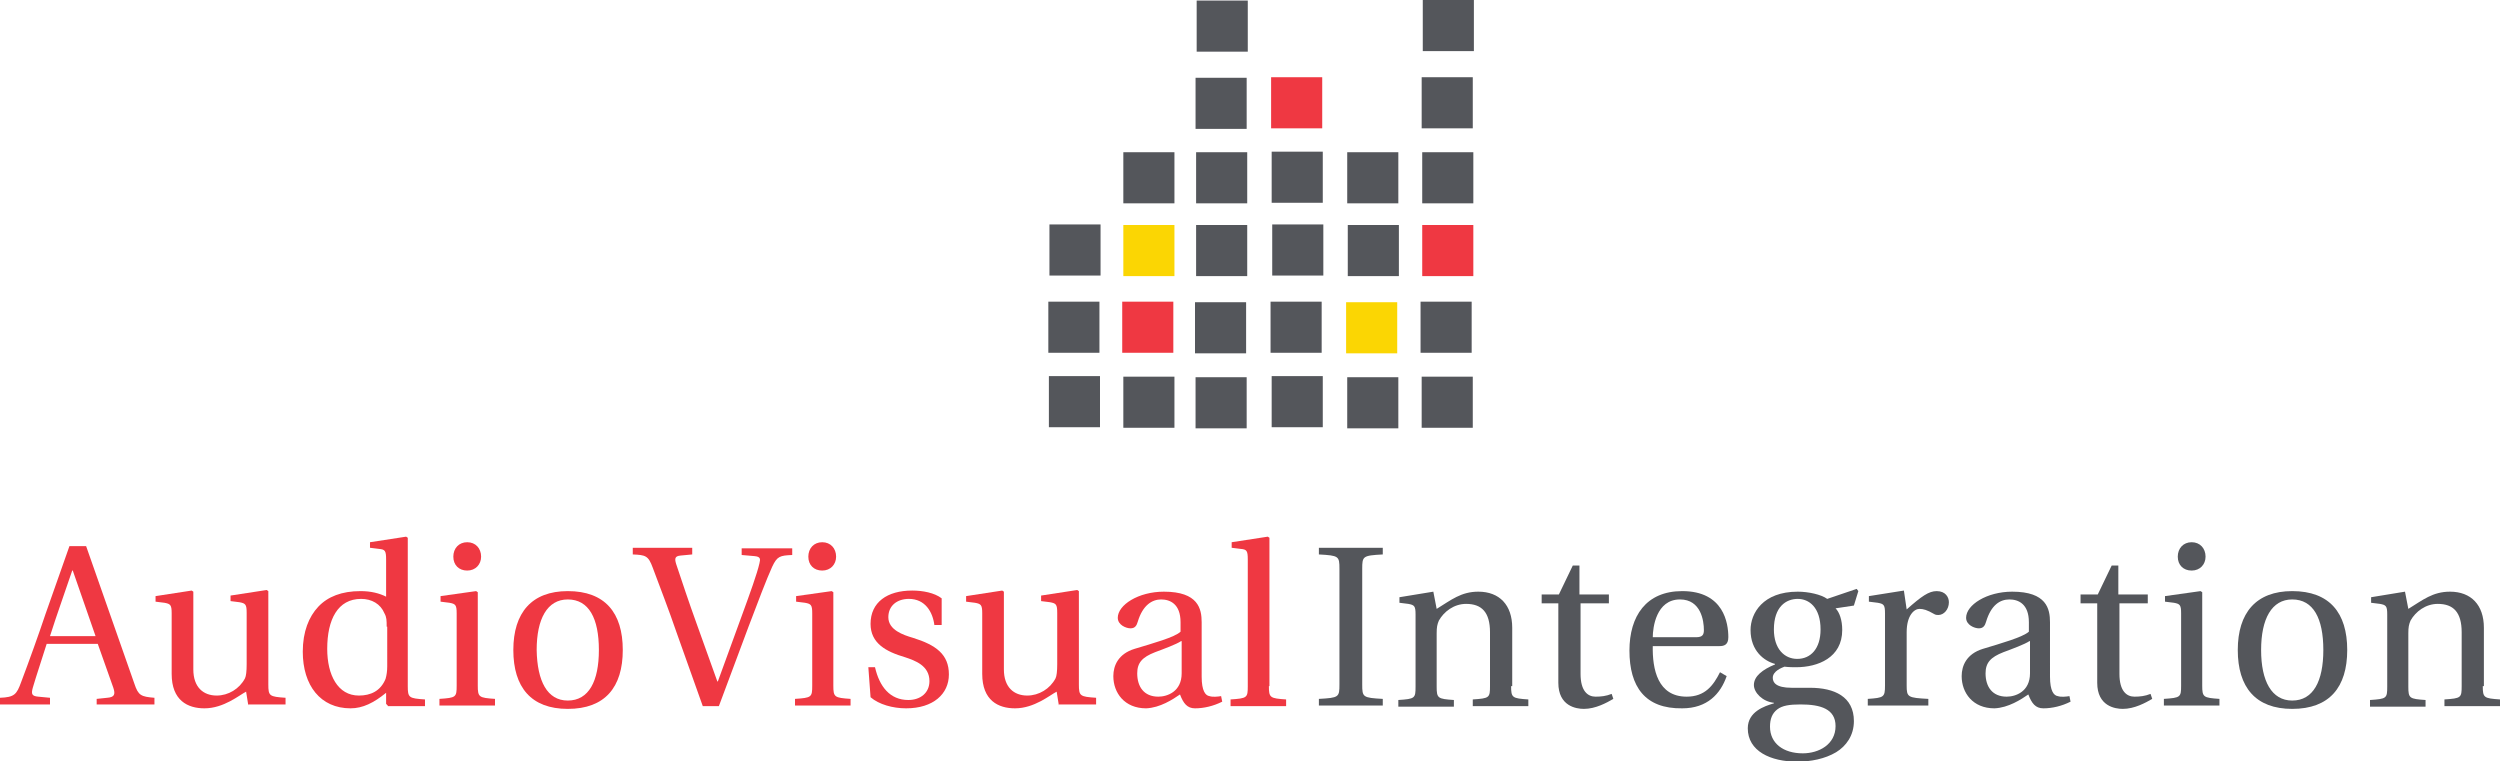 <?xml version="1.0" encoding="utf-8"?>
<!-- Generator: Adobe Illustrator 28.2.0, SVG Export Plug-In . SVG Version: 6.00 Build 0)  -->
<svg version="1.1" id="Layer_1" xmlns="http://www.w3.org/2000/svg" xmlns:xlink="http://www.w3.org/1999/xlink" x="0px" y="0px"
	 viewBox="0 0 450 137" style="enable-background:new 0 0 450 137;" xml:space="preserve">
<style type="text/css">
	.st0{fill:#EF3842;}
	.st1{fill:#54565B;}
	.st2{fill:#FBD603;}
</style>
<g id="logo">
	<g id="company">
		<g id="red">
			<path class="st0" d="M17.4,127v-1.2l1.9-0.2c1.3-0.1,1.5-0.6,1.1-1.8l-2.8-7.9H8.4c-0.9,2.9-1.8,5.5-2.5,7.9
				c-0.3,1.1-0.2,1.5,1,1.6l2.1,0.2v1.2H0v-1.2c2.6-0.1,3-0.6,3.8-2.8c1.4-3.7,3.2-8.7,4.4-12.3l4.3-12.2h3l8.7,24.8
				c0.7,2.1,1.2,2.3,3.6,2.5v1.2H17.4 M13.1,102.7h-0.1c-1.2,3.6-2.7,7.7-4,11.8h8.2L13.1,102.7z"/>
			<path class="st0" d="M44.7,127l-0.4-2.5c-1.2,0.6-4,3-7.5,3c-3,0-5.9-1.4-5.9-6.2v-10.9c0-1.5-0.2-1.7-1.3-1.9l-1.6-0.2v-1l6.5-1
				l0.3,0.2v14c0,3.2,1.8,4.7,4.2,4.7c2.1,0,4.1-1.2,5.1-3.1c0.2-0.4,0.3-1.3,0.3-2.5v-9.3c0-1.5-0.2-1.7-1.3-1.9l-1.6-0.2v-1l6.5-1
				l0.3,0.2v16.8c0,2.1,0.2,2.2,3.1,2.4v1.2H44.7"/>
			<path class="st0" d="M69.8,127l-0.3-0.3v-2c-2.2,1.8-4.2,2.8-6.4,2.8c-5.4,0-8.6-4.1-8.6-10.2c0-3.6,1.1-6.3,2.8-8.1
				c1.7-1.8,4.2-2.8,7.6-2.8c1.9,0,3.4,0.4,4.6,1v-6.7c0-1.6-0.2-1.8-1.3-1.9l-1.6-0.2v-1l6.5-1l0.3,0.2v26.7c0,2.1,0.2,2.2,3.1,2.4
				v1.2H69.8 M69.6,112.8c0-1.1,0-1.7-0.4-2.4c-0.7-1.7-2.3-2.6-4.2-2.6c-4.2,0-6.1,3.7-6.1,9c0,4.7,1.9,8.4,5.7,8.4
				c2.1,0,3.9-0.8,4.8-3c0.2-0.7,0.3-1.4,0.3-2.3V112.8z"/>
			<path class="st0" d="M85.7,106.4l0.3,0.2v16.8c0,2.1,0.2,2.2,3.1,2.4v1.2h-10v-1.2c3-0.2,3.1-0.3,3.1-2.4v-13
				c0-1.5-0.2-1.7-1.3-1.9l-1.6-0.2v-1L85.7,106.4 M86.6,100.2c0,1.4-1,2.5-2.5,2.5c-1.5,0-2.5-1-2.5-2.5c0-1.5,1-2.6,2.5-2.6
				C85.6,97.6,86.6,98.7,86.6,100.2"/>
			<path class="st0" d="M112.1,117c0,6.7-3.2,10.6-9.9,10.6c-6.6,0-9.8-3.9-9.8-10.6c0-6.7,3.3-10.6,9.8-10.6
				C108.9,106.4,112.1,110.3,112.1,117 M102.2,126.1c3.8,0,5.6-3.5,5.6-9.1c0-5.7-1.8-9.1-5.6-9.1c-3.7,0-5.6,3.5-5.6,9.1
				C96.7,122.6,98.5,126.1,102.2,126.1"/>
			<path class="st0" d="M124.6,98.6v1.2l-2.1,0.2c-1,0.1-1.1,0.5-0.8,1.5c1.1,3.3,2.3,6.9,3.6,10.5l3.8,10.6l0.1,0.1l4.3-11.8
				c1.5-4.1,2.8-7.7,3.2-9.5c0.2-0.8,0.2-1.2-0.9-1.3l-2.3-0.2v-1.2h9.1v1.2c-2.2,0.1-2.7,0.2-3.6,2.1c-1,2.2-2.6,6.4-4.3,10.9
				l-5.3,14.2h-2.9l-4.7-13.2c-1.4-4.1-3-8.2-4.3-11.7c-0.8-2.2-1.3-2.3-3.6-2.4v-1.2H124.6"/>
			<path class="st0" d="M149.7,106.4l0.3,0.2v16.8c0,2.1,0.2,2.2,3.1,2.4v1.2h-10v-1.2c3-0.2,3.1-0.3,3.1-2.4v-13
				c0-1.5-0.2-1.7-1.3-1.9l-1.6-0.2v-1L149.7,106.4 M150.5,100.2c0,1.4-1,2.5-2.5,2.5c-1.5,0-2.5-1-2.5-2.5c0-1.5,1-2.6,2.5-2.6
				C149.5,97.6,150.5,98.7,150.5,100.2"/>
			<path class="st0" d="M168.2,112.6c-0.3-2.5-1.7-4.8-4.6-4.8c-2.1,0-3.7,1.2-3.7,3.3c0,2.3,2.7,3.2,4.4,3.7c4.2,1.3,6.5,3,6.5,6.6
				c0,3.5-2.8,6.1-7.7,6.1c-2.4,0-4.9-0.7-6.4-2l-0.4-5.4h1.2c0.8,3.5,2.7,5.9,6,5.9c2.2,0,3.8-1.3,3.8-3.4c0-2.8-2.6-3.7-4.4-4.3
				c-3.4-1-6.2-2.5-6.2-6c0-3.9,3-6,7.5-6c1.9,0,4,0.4,5.3,1.4v4.8H168.2"/>
			<path class="st0" d="M190.6,127l-0.4-2.5c-1.2,0.6-4,3-7.5,3c-3,0-5.9-1.4-5.9-6.2v-10.9c0-1.5-0.2-1.7-1.3-1.9l-1.6-0.2v-1
				l6.5-1l0.3,0.2v14c0,3.2,1.8,4.7,4.2,4.7c2.1,0,4.1-1.2,5.1-3.1c0.2-0.4,0.3-1.3,0.3-2.5v-9.3c0-1.5-0.2-1.7-1.3-1.9l-1.6-0.2v-1
				l6.5-1l0.3,0.2v16.8c0,2.1,0.2,2.2,3.1,2.4v1.2H190.6"/>
			<path class="st0" d="M216.3,121.8c0,2.6,0.7,3.4,1.4,3.5c0.6,0.2,1.5,0.1,2.1,0l0.2,1c-1.6,0.8-3.3,1.2-4.9,1.2
				c-1.4,0-2.1-0.9-2.7-2.5c-1.3,0.9-3.6,2.4-6.1,2.5c-3.9,0-5.9-2.8-5.9-5.8c0-1.9,0.9-4,3.8-4.9c3.3-1,7.3-2.1,8.3-3.1v-1.7
				c0-3.3-1.9-4.1-3.5-4.1c-1.6,0-3.3,1-4.2,4c-0.2,0.7-0.5,1.2-1.3,1.2c-0.8,0-2.3-0.6-2.3-1.9c0-2.3,3.7-4.7,8.3-4.7
				c6.2,0,6.8,3.1,6.8,5.5V121.8 M212.6,115.4c-0.9,0.6-3.1,1.4-4.7,2c-2.3,0.9-3.2,1.9-3.2,3.8c0,2.4,1.2,4.2,3.8,4.2
				c1.6,0,4.2-0.9,4.2-4.2V115.4z"/>
			<path class="st0" d="M228.4,123.5c0,2.1,0.2,2.2,3.1,2.4v1.2h-10v-1.2c3-0.2,3.1-0.3,3.1-2.4v-22.8c0-1.6-0.2-1.8-1.3-1.9
				l-1.6-0.2v-1l6.5-1l0.3,0.2V123.5"/>
		</g>
		<g id="grey_x27_">
			<path class="st1" d="M245.2,123.2c0,2.3,0.1,2.4,3.7,2.6v1.2h-11.5v-1.2c3.6-0.2,3.7-0.3,3.7-2.6v-20.8c0-2.3-0.1-2.4-3.7-2.6
				v-1.2h11.5v1.2c-3.6,0.2-3.7,0.3-3.7,2.6V123.2"/>
			<path class="st1" d="M272,123.5c0,2.1,0.2,2.2,3.1,2.4v1.2h-10v-1.2c3-0.2,3.1-0.3,3.1-2.4v-9.7c0-3.6-1.5-5.1-4.3-5.1
				c-2.2,0-4,1.4-4.9,3c-0.3,0.7-0.4,1.2-0.4,2.3v9.6c0,2.1,0.2,2.2,3.1,2.4v1.2h-10v-1.2c3-0.2,3.1-0.3,3.1-2.4v-13
				c0-1.5-0.2-1.7-1.3-1.9l-1.6-0.2v-1l6.1-1l0.6,3.1c2.6-1.6,4.4-3.1,7.5-3.1c3.8,0,6.1,2.4,6.1,6.5V123.5"/>
			<path class="st1" d="M284.5,108.5v12.8c0,3.1,1.3,4.1,2.7,4.1c1,0,1.9-0.1,2.9-0.5l0.3,0.9c-1.2,0.7-3.2,1.8-5.3,1.8
				c-1.4,0-4.6-0.5-4.6-4.7v-14.3h-3v-1.6h3.1l2.5-5.2h1.2v5.2h5.3v1.6H284.5"/>
			<path class="st1" d="M297.5,116.2c-0.1,4.3,0.9,9.2,6.1,9.2c3.3,0,4.8-2,6-4.4l1.2,0.7c-1.1,3.2-3.5,5.8-8,5.8
				c-6.7,0.1-9.5-3.9-9.5-10.4c0-6.2,3-10.7,9.5-10.7c7.5,0,8.3,5.8,8.3,8.3c0,1.4-0.8,1.6-1.6,1.6H297.5 M305.3,114.7
				c1.2,0,1.4-0.5,1.4-1.3c0-1.6-0.5-5.5-4.3-5.5c-4.3,0-4.9,5.1-4.9,6.8H305.3z"/>
			<path class="st1" d="M334.2,106l0.3,0.4l-0.8,2.6l-3.3,0.5c0.7,0.7,1.2,2.1,1.2,3.9c0,5-4.4,6.7-8.3,6.7c-0.5,0-1.3,0-2.1-0.1
				c-0.5,0.2-2.1,0.8-2.1,2c0,0.8,0.5,1.8,3.4,1.8h3.3c4.4,0,7.9,1.6,7.9,6c0,2.6-1.4,4.5-3.2,5.6c-2,1.2-4.6,1.7-7,1.7
				c-4.8,0-8.9-1.9-8.9-6c0-3,3-4,4.7-4.5v-0.1c-2-0.2-3.6-1.8-3.6-3.2c0-1.6,1.6-2.8,3.8-3.7v-0.1c-1.9-0.5-4.4-2.3-4.4-6.1
				c0-3,2.2-6.9,8.5-6.9c1.9,0,4.2,0.5,5.3,1.3L334.2,106 M330.4,130.7c0-3.1-2.7-3.9-6.3-3.9c-2,0-3.3,0.2-4.2,0.9
				c-0.9,0.7-1.3,1.7-1.3,3.1c0,3,2.4,4.8,5.9,4.8C327.4,135.6,330.4,134,330.4,130.7 M319.3,113.3c0,3.5,1.9,5.3,4.2,5.3
				c2.4,0,4.2-1.8,4.2-5.3c0-4-2.1-5.5-4.1-5.5C321.5,107.8,319.3,109.2,319.3,113.3"/>
			<path class="st1" d="M343.2,109.7c2.7-2.4,4-3.3,5.4-3.3c1.6,0,2.2,1.1,2.2,2c0,1.3-0.9,2.3-1.9,2.3c-0.2,0-0.5,0-0.8-0.2
				c-1.2-0.7-1.9-0.9-2.6-0.9c-0.9,0-2.3,1.1-2.3,4.2v9.6c0,2.1,0.2,2.2,3.9,2.4v1.2h-10.9v-1.2c2.9-0.2,3.1-0.3,3.1-2.4v-13
				c0-1.5-0.2-1.7-1.3-1.9l-1.6-0.2v-1l6.3-1L343.2,109.7"/>
			<path class="st1" d="M369,121.8c0,2.6,0.7,3.4,1.4,3.5c0.6,0.2,1.5,0.1,2.1,0l0.2,1c-1.6,0.8-3.3,1.2-4.9,1.2
				c-1.4,0-2.1-0.9-2.7-2.5c-1.3,0.9-3.6,2.4-6.1,2.5c-3.9,0-5.9-2.8-5.9-5.8c0-1.9,0.9-4,3.8-4.9c3.3-1,7.2-2.1,8.3-3.1v-1.7
				c0-3.3-1.9-4.1-3.5-4.1c-1.7,0-3.3,1-4.2,4c-0.2,0.7-0.5,1.2-1.3,1.2c-0.8,0-2.3-0.6-2.3-1.9c0-2.3,3.7-4.7,8.3-4.7
				c6.2,0,6.8,3.1,6.8,5.5V121.8 M365.3,115.4c-0.9,0.6-3.1,1.4-4.7,2c-2.3,0.9-3.2,1.9-3.2,3.8c0,2.4,1.2,4.2,3.8,4.2
				c1.6,0,4.2-0.9,4.2-4.2V115.4z"/>
			<path class="st1" d="M381.5,108.5v12.8c0,3.1,1.3,4.1,2.7,4.1c1,0,1.9-0.1,2.9-0.5l0.3,0.9c-1.2,0.7-3.2,1.8-5.3,1.8
				c-1.4,0-4.6-0.5-4.6-4.7v-14.3h-3v-1.6h3.1l2.5-5.2h1.2v5.2h5.3v1.6H381.5"/>
			<path class="st1" d="M396.1,106.4l0.3,0.2v16.8c0,2.1,0.2,2.2,3.1,2.4v1.2h-10v-1.2c3-0.2,3.1-0.3,3.1-2.4v-13
				c0-1.5-0.2-1.7-1.3-1.9l-1.6-0.2v-1L396.1,106.4 M397,100.2c0,1.4-1,2.5-2.5,2.5c-1.5,0-2.5-1-2.5-2.5c0-1.5,1-2.6,2.5-2.6
				C396,97.6,397,98.7,397,100.2"/>
			<path class="st1" d="M422.5,117c0,6.7-3.2,10.6-9.9,10.6c-6.6,0-9.8-3.9-9.8-10.6c0-6.7,3.3-10.6,9.8-10.6
				C419.3,106.4,422.5,110.3,422.5,117 M412.6,126.1c3.8,0,5.6-3.5,5.6-9.1c0-5.7-1.8-9.1-5.6-9.1c-3.7,0-5.6,3.5-5.6,9.1
				C407,122.6,408.9,126.1,412.6,126.1"/>
			<path class="st1" d="M446.9,123.5c0,2.1,0.2,2.2,3.1,2.4v1.2h-10v-1.2c3-0.2,3.1-0.3,3.1-2.4v-9.7c0-3.6-1.5-5.1-4.3-5.1
				c-2.2,0-4,1.4-4.9,3c-0.3,0.7-0.4,1.2-0.4,2.3v9.6c0,2.1,0.2,2.2,3.1,2.4v1.2h-10v-1.2c3-0.2,3.1-0.3,3.1-2.4v-13
				c0-1.5-0.2-1.7-1.3-1.9l-1.6-0.2v-1l6.1-1l0.6,3.1c2.6-1.6,4.4-3.1,7.5-3.1c3.8,0,6.1,2.4,6.1,6.5V123.5"/>
		</g>
	</g>
	<g id="logomark">
		<rect x="188.8" y="67.7" class="st1" width="9.2" height="9.2"/>
		<rect x="188.7" y="54.3" class="st1" width="9.2" height="9.2"/>
		<rect x="188.9" y="40.4" class="st1" width="9.2" height="9.2"/>
		<rect x="202.2" y="67.8" class="st1" width="9.2" height="9.2"/>
		<rect x="202" y="54.3" class="st0" width="9.2" height="9.2"/>
		<rect x="202.2" y="40.5" class="st2" width="9.2" height="9.2"/>
		<rect x="202.2" y="27.4" class="st1" width="9.2" height="9.2"/>
		<rect x="215.2" y="67.9" class="st1" width="9.2" height="9.2"/>
		<rect x="215.1" y="54.4" class="st1" width="9.2" height="9.2"/>
		<rect x="215.3" y="40.5" class="st1" width="9.2" height="9.2"/>
		<rect x="215.3" y="27.4" class="st1" width="9.2" height="9.2"/>
		<rect x="215.2" y="14" class="st1" width="9.2" height="9.2"/>
		<rect x="215.4" y="0.1" class="st1" width="9.2" height="9.2"/>
		<rect x="228.9" y="67.7" class="st1" width="9.2" height="9.2"/>
		<rect x="228.7" y="54.3" class="st1" width="9.2" height="9.2"/>
		<rect x="229" y="40.4" class="st1" width="9.2" height="9.2"/>
		<rect x="228.9" y="27.3" class="st1" width="9.2" height="9.2"/>
		<rect x="228.8" y="13.9" class="st0" width="9.2" height="9.2"/>
		<rect x="242.5" y="67.9" class="st1" width="9.2" height="9.2"/>
		<rect x="242.3" y="54.4" class="st2" width="9.2" height="9.2"/>
		<rect x="242.6" y="40.5" class="st1" width="9.2" height="9.2"/>
		<rect x="242.5" y="27.4" class="st1" width="9.2" height="9.2"/>
		<rect x="255.9" y="67.8" class="st1" width="9.2" height="9.2"/>
		<rect x="255.7" y="54.3" class="st1" width="9.2" height="9.2"/>
		<rect x="256" y="40.5" class="st0" width="9.2" height="9.2"/>
		<rect x="256" y="27.4" class="st1" width="9.2" height="9.2"/>
		<rect x="255.9" y="13.9" class="st1" width="9.2" height="9.2"/>
		<rect x="256.1" class="st1" width="9.2" height="9.2"/>
	</g>
</g>
</svg>
